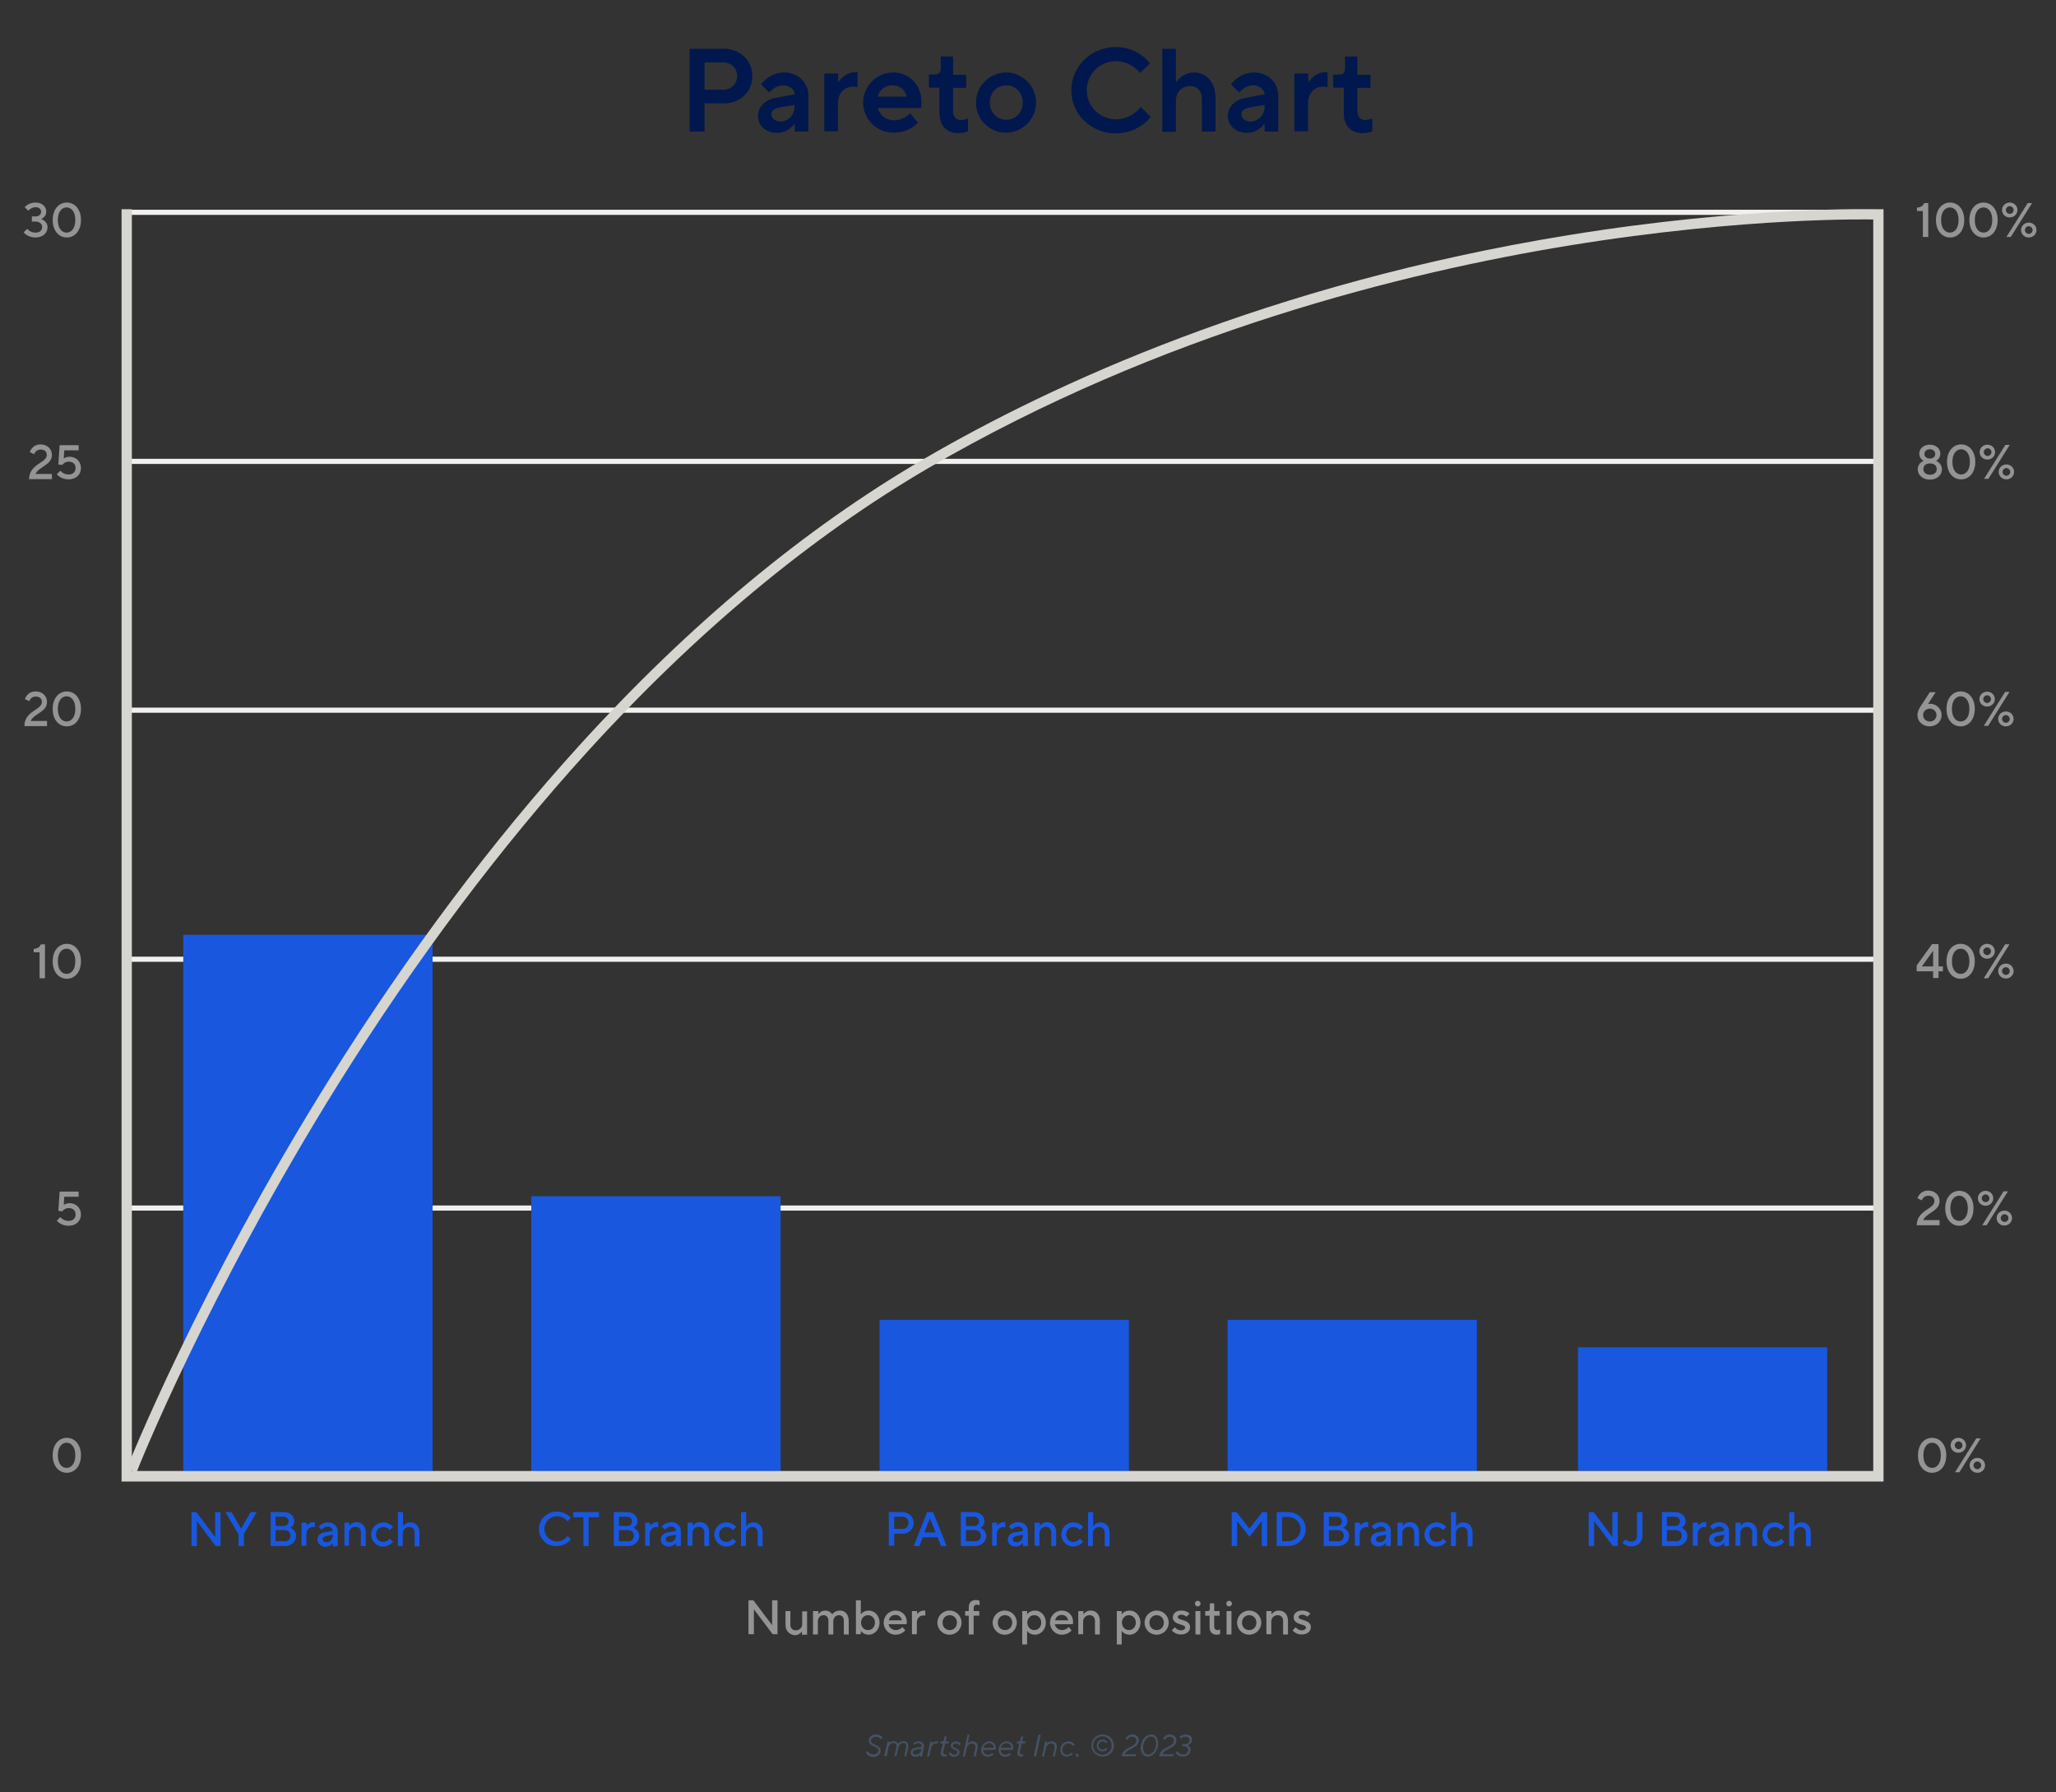 <?xml version="1.0" encoding="utf-8"?>
<!-- Generator: Adobe Illustrator 27.2.0, SVG Export Plug-In . SVG Version: 6.00 Build 0)  -->
<svg version="1.1" id="Layer_1" xmlns="http://www.w3.org/2000/svg" xmlns:xlink="http://www.w3.org/1999/xlink" x="0px" y="0px"
	 viewBox="0 0 799.9 697.3" style="enable-background:new 0 0 799.9 697.3;" xml:space="preserve">
<rect x="0" y="0" width="799.9" height="697.3" fill="#333333" stroke="none"/>
<style type="text/css">
	.st0{fill:#F2F0EE;}
	.st1{fill:#1957DE;}
	.st2{fill:#455264;}
	.st3{fill:#949494;}
	.st4{fill:#D7D5D0;}
	.st5{fill:#00184D;}
</style>
<rect x="47.8" y="178.5" class="st0" width="683.3" height="2"/>
<rect x="47.8" y="81.6" class="st0" width="683.3" height="2"/>
<rect x="47.8" y="275.3" class="st0" width="683.3" height="2"/>
<rect x="47.8" y="372.2" class="st0" width="683.3" height="2"/>
<rect x="47.8" y="469" class="st0" width="683.3" height="2"/>
<rect x="71.3" y="363.7" class="st1" width="97" height="210.7"/>
<rect x="206.7" y="465.4" class="st1" width="97" height="109"/>
<rect x="342.2" y="513.5" class="st1" width="97" height="61"/>
<rect x="477.6" y="513.5" class="st1" width="97" height="61"/>
<rect x="613.9" y="524.2" class="st1" width="97" height="48.1"/>
<g>
	<path class="st2" d="M336.9,681.9l0.7-0.6c0,0,0.6,1.3,2.3,1.3c1.1,0,1.9-0.7,1.9-1.6c0-1.7-3.8-1.3-3.8-3.8c0-1.2,1.1-2.4,2.8-2.4
		c1.9,0,2.6,1.3,2.6,1.3l-0.7,0.6c0,0-0.5-1-2-1c-1.1,0-1.9,0.8-1.9,1.6c0,1.7,3.8,1.3,3.8,3.8c0,1.3-1.2,2.5-2.9,2.5
		C337.7,683.5,336.9,681.9,336.9,681.9z"/>
	<path class="st2" d="M345.3,677.6h0.8l-0.1,0.6c0,0,0.6-0.8,1.7-0.8c1.3,0,1.7,1.1,1.7,1.1s0.7-1.1,2.1-1.1c1.3,0,1.9,0.9,1.9,2
		c0,0.2,0,0.5-0.1,0.7l-0.7,3.2h-0.8l0.7-3.3c0-0.2,0.1-0.4,0.1-0.6c0-0.7-0.3-1.3-1.2-1.3c-0.8,0-1.6,0.7-1.9,1.8l-0.7,3.3h-0.8
		l0.7-3.3c0-0.2,0.1-0.4,0.1-0.5c0-0.7-0.3-1.3-1.2-1.3c-0.8,0-1.7,0.7-1.9,1.8l-0.7,3.3H344L345.3,677.6z"/>
	<path class="st2" d="M354.3,681.8c0-0.9,0.7-1.6,1.8-1.8l2.5-0.4c0-0.1,0-0.2,0-0.2c0-0.7-0.5-1.2-1.3-1.2c-0.9,0-1.6,0.7-1.6,0.7
		l-0.4-0.6c0,0,0.8-0.8,2.1-0.8c1.2,0,2.1,0.7,2.1,1.9c0,0.2,0,0.4-0.1,0.6l-0.7,3.4h-0.8l0.1-0.7c0,0-0.6,0.8-1.9,0.8
		C355,683.5,354.3,682.7,354.3,681.8z M358.4,680.9l0.1-0.5l-2.1,0.3c-0.9,0.2-1.3,0.6-1.3,1.1c0,0.5,0.4,0.8,1.1,0.8
		C357.4,682.7,358.2,681.9,358.4,680.9z"/>
	<path class="st2" d="M361.9,677.6h0.8l-0.1,0.7c0,0,0.7-0.8,1.9-0.8h0.5l-0.2,0.8h-0.6c-0.8,0-1.7,0.5-2,1.9l-0.7,3.2h-0.8
		L361.9,677.6z"/>
	<path class="st2" d="M366,682c0-0.2,0-0.3,0.1-0.5l0.7-3.2h-1.1l0.2-0.8h0.7c0.3,0,0.5-0.2,0.6-0.6l0.3-1.3h0.8l-0.4,1.9h1.3
		l-0.2,0.8h-1.3l-0.7,3.3c0,0.1,0,0.2,0,0.3c0,0.5,0.3,0.7,0.8,0.7c0.3,0,0.6-0.1,0.6-0.1l-0.2,0.8c0,0-0.3,0.1-0.6,0.1
		C366.5,683.5,366,682.9,366,682z"/>
	<path class="st2" d="M369.1,682.2l0.7-0.5c0,0,0.4,1,1.5,1c0.8,0,1.2-0.4,1.2-1c0-1.1-2.6-1-2.6-2.5c0-0.9,0.9-1.7,2-1.7
		c1.4,0,1.9,1,1.9,1l-0.7,0.5c0,0-0.3-0.7-1.3-0.7c-0.6,0-1.1,0.4-1.1,0.9c0,1,2.6,0.9,2.6,2.5c0,1-0.9,1.8-2.2,1.8
		C369.6,683.5,369.1,682.2,369.1,682.2z"/>
	<path class="st2" d="M376.4,674.9h0.8l-0.7,3.4c0,0,0.6-0.8,1.9-0.8c1.2,0,2,0.8,2,2c0,0.2,0,0.4-0.1,0.7l-0.7,3.2h-0.8l0.7-3.3
		c0-0.2,0-0.3,0-0.4c0-0.8-0.5-1.4-1.3-1.4c-0.9,0-1.8,0.7-2.1,1.8l-0.7,3.3h-0.8L376.4,674.9z"/>
	<path class="st2" d="M381.7,680.8c0-1.9,1.7-3.3,3.2-3.3c1.4,0,2.5,1,2.5,2.5c0,0.5-0.1,0.8-0.1,0.8h-4.8c0,1.1,0.9,1.9,1.9,1.9
		c1,0,1.7-0.7,1.7-0.7l0.4,0.6c0,0-0.9,0.9-2.2,0.9C382.8,683.5,381.7,682.3,381.7,680.8z M386.6,680c0,0,0,0,0-0.1
		c0-0.8-0.6-1.7-1.8-1.7c-1,0-2,0.8-2.2,1.8H386.6z"/>
	<path class="st2" d="M388.5,680.8c0-1.9,1.7-3.3,3.2-3.3c1.4,0,2.5,1,2.5,2.5c0,0.5-0.1,0.8-0.1,0.8h-4.8c0,1.1,0.9,1.9,1.9,1.9
		c1,0,1.7-0.7,1.7-0.7l0.4,0.6c0,0-0.9,0.9-2.2,0.9C389.5,683.5,388.5,682.3,388.5,680.8z M393.4,680c0,0,0,0,0-0.1
		c0-0.8-0.6-1.7-1.8-1.7c-1,0-2,0.8-2.2,1.8H393.4z"/>
	<path class="st2" d="M395.8,682c0-0.2,0-0.3,0.1-0.5l0.7-3.2h-1.1l0.2-0.8h0.7c0.3,0,0.5-0.2,0.6-0.6l0.3-1.3h0.8l-0.4,1.9h1.3
		l-0.2,0.8h-1.3l-0.7,3.3c0,0.1,0,0.2,0,0.3c0,0.5,0.3,0.7,0.8,0.7c0.3,0,0.6-0.1,0.6-0.1l-0.2,0.8c0,0-0.3,0.1-0.6,0.1
		C396.3,683.5,395.8,682.9,395.8,682z"/>
	<path class="st2" d="M404,674.9h0.9l-1.8,8.4h-0.9L404,674.9z"/>
	<path class="st2" d="M406.6,677.6h0.8l-0.1,0.7c0,0,0.6-0.8,1.9-0.8c1.2,0,2,0.8,2,2c0,0.2,0,0.4-0.1,0.7l-0.7,3.2h-0.8l0.7-3.3
		c0-0.2,0-0.3,0-0.4c0-0.8-0.5-1.4-1.3-1.4c-0.9,0-1.8,0.7-2.1,1.8l-0.7,3.3h-0.8L406.6,677.6z"/>
	<path class="st2" d="M412.5,680.8c0-1.9,1.5-3.3,3.3-3.3c1.6,0,2.3,1.3,2.3,1.3l-0.7,0.5c0,0-0.6-1-1.7-1c-1.3,0-2.4,1.1-2.4,2.5
		c0,1.1,0.8,1.9,1.8,1.9c1,0,1.8-0.8,1.8-0.8l0.5,0.6c0,0-1,0.9-2.3,0.9C413.6,683.5,412.5,682.2,412.5,680.8z"/>
	<path class="st2" d="M418.5,682.9c0-0.4,0.3-0.6,0.6-0.6c0.3,0,0.6,0.2,0.6,0.6c0,0.3-0.3,0.6-0.6,0.6
		C418.8,683.5,418.5,683.2,418.5,682.9z"/>
	<path class="st2" d="M424.6,679.1c0-2.4,1.9-4.3,4.4-4.3s4.4,1.9,4.4,4.3c0,2.4-1.9,4.3-4.4,4.3S424.6,681.5,424.6,679.1z
		 M432.5,679.1c0-2-1.6-3.6-3.6-3.6s-3.6,1.6-3.6,3.6c0,2,1.6,3.6,3.6,3.6S432.5,681.2,432.5,679.1z M426.7,679.1
		c0-1.3,1-2.3,2.3-2.3c1.2,0,1.8,0.9,1.8,0.9l-0.5,0.5c0,0-0.4-0.7-1.3-0.7c-0.9,0-1.6,0.7-1.6,1.6c0,0.9,0.7,1.6,1.6,1.6
		c0.9,0,1.3-0.7,1.3-0.7l0.5,0.5c0,0-0.6,0.9-1.8,0.9C427.7,681.4,426.7,680.5,426.7,679.1z"/>
	<path class="st2" d="M442.1,677.1c0-0.8-0.6-1.4-1.7-1.4c-1.3,0-1.8,1.2-1.8,1.2l-0.7-0.4c0,0,0.7-1.7,2.6-1.7c1.6,0,2.6,1,2.6,2.3
		c0,3.1-4.7,3.2-5.5,5.4h4.4l-0.2,0.8h-5.4C436.8,679.4,442.1,680,442.1,677.1z"/>
	<path class="st2" d="M443.8,680c0-3,2-5.2,4-5.2c1.6,0,2.8,1.3,2.8,3.4c0,3-2,5.2-4,5.2C445.1,683.5,443.8,682.1,443.8,680z
		 M449.8,678.2c0-1.7-0.9-2.6-2-2.6c-1.4,0-3.1,1.8-3.1,4.4c0,1.7,0.9,2.6,2,2.6C448.2,682.6,449.8,680.9,449.8,678.2z"/>
	<path class="st2" d="M456.7,677.1c0-0.8-0.6-1.4-1.7-1.4c-1.3,0-1.8,1.2-1.8,1.2l-0.7-0.4c0,0,0.7-1.7,2.6-1.7c1.6,0,2.6,1,2.6,2.3
		c0,3.1-4.7,3.2-5.5,5.4h4.4l-0.2,0.8h-5.4C451.4,679.4,456.7,680,456.7,677.1z"/>
	<path class="st2" d="M457.4,681.9l0.7-0.6c0,0,0.5,1.3,2.2,1.3c1.2,0,2-0.9,2-1.8c0-0.8-0.7-1.4-1.7-1.4h-0.8l0.2-0.8h1.1
		c1,0,1.7-0.8,1.7-1.6c0-0.7-0.6-1.3-1.6-1.3c-1.1,0-1.8,0.7-1.8,0.7l-0.5-0.7c0,0,1-0.9,2.4-0.9c1.6,0,2.5,0.9,2.5,2
		c0,1.8-1.8,2.2-1.8,2.2s1.2,0.4,1.2,1.8c0,1.4-1.2,2.6-2.9,2.6C458.2,683.5,457.4,681.9,457.4,681.9z"/>
</g>
<g>
	<g>
		<path class="st3" d="M20.5,566.2c0-4.3,2.5-6.8,5.5-6.8s5.5,2.5,5.5,6.8S29,573,26,573S20.5,570.5,20.5,566.2z M29.3,566.2
			c0-3.3-1.6-4.9-3.4-4.9c-1.8,0-3.4,1.6-3.4,4.9c0,3.3,1.6,4.9,3.4,4.9C27.7,571.1,29.3,569.5,29.3,566.2z"/>
	</g>
</g>
<g>
	<g>
		<path class="st3" d="M291.2,622.6h1.9l7.3,9.7v-9.7h2.1v13.2h-1.9l-7.3-9.7v9.7h-2.1V622.6z"/>
		<path class="st3" d="M305.6,632.1v-5.3h1.9v5.3c0,1.3,0.8,2.2,2.1,2.2c1.4,0,2.5-1,2.5-2.5v-4.9h1.9v9.1H312v-1.3
			c0,0-0.9,1.5-2.8,1.5C307.1,636,305.6,634.5,305.6,632.1z"/>
		<path class="st3" d="M316.5,626.8h1.9v1.3c0,0,0.8-1.5,2.6-1.5c2,0,2.8,1.5,2.8,1.5s0.8-1.5,3.1-1.5c1.8,0,3.3,1.5,3.3,3.9v5.4
			h-1.9v-5.4c0-1.3-0.8-2.1-1.9-2.1c-1.2,0-2.2,0.9-2.2,2.5v5h-1.9v-5.4c0-1.3-0.8-2.1-1.9-2.1c-1.2,0-2.2,0.9-2.2,2.5v5h-1.9V626.8
			z"/>
		<path class="st3" d="M334.9,634.5v1.3H333v-13.2h1.9v5.5c0,0,0.9-1.5,3.1-1.5c2.3,0,4.2,2,4.2,4.7s-2,4.7-4.2,4.7
			C335.9,636,334.9,634.5,334.9,634.5z M340.4,631.3c0-1.7-1.2-2.9-2.7-2.9s-2.7,1.2-2.7,2.9s1.2,2.9,2.7,2.9S340.4,633,340.4,631.3
			z"/>
		<path class="st3" d="M343.8,631.3c0-2.6,2.1-4.7,4.6-4.7c2.5,0,4.4,1.9,4.4,4.4c0,0.6-0.1,0.9-0.1,0.9h-7c0.2,1.2,1.3,2.3,2.8,2.3
			c1.6,0,2.6-1.2,2.6-1.2l1.1,1.3c0,0-1.2,1.7-3.9,1.7C345.9,636,343.8,633.9,343.8,631.3z M350.9,630.4c-0.3-1.2-1.1-2.1-2.5-2.1
			c-1.4,0-2.3,0.8-2.6,2.1H350.9z"/>
		<path class="st3" d="M354.9,626.8h1.9v1.2c0,0,0.9-1.4,2.7-1.4h0.5v2c0,0-0.4-0.1-0.8-0.1c-1.3,0-2.5,1.1-2.5,2.7v4.6h-1.9V626.8z
			"/>
		<path class="st3" d="M364.7,631.3c0-2.6,2.1-4.7,4.7-4.7c2.6,0,4.7,2.1,4.7,4.7s-2.1,4.7-4.7,4.7
			C366.8,636,364.7,633.9,364.7,631.3z M372.3,631.3c0-1.7-1.2-2.9-2.8-2.9c-1.6,0-2.8,1.2-2.8,2.9s1.2,2.9,2.8,2.9
			C371.1,634.2,372.3,633,372.3,631.3z"/>
		<path class="st3" d="M376.9,628.6h-1.4v-1.8h1.4v-1.3c0-2,1-3,2.8-3c0.8,0,1.4,0.3,1.4,0.3v1.8c0,0-0.5-0.3-1-0.3
			c-0.8,0-1.3,0.5-1.3,1.4v1.1h2.2v1.8h-2.2v7.3h-1.9V628.6z"/>
		<path class="st3" d="M386.2,631.3c0-2.6,2.1-4.7,4.7-4.7c2.6,0,4.7,2.1,4.7,4.7s-2.1,4.7-4.7,4.7
			C388.3,636,386.2,633.9,386.2,631.3z M393.8,631.3c0-1.7-1.2-2.9-2.8-2.9c-1.6,0-2.8,1.2-2.8,2.9s1.2,2.9,2.8,2.9
			C392.6,634.2,393.8,633,393.8,631.3z"/>
		<path class="st3" d="M397.7,626.8h1.9v1.3c0,0,0.9-1.5,3.1-1.5c2.3,0,4.2,2,4.2,4.7s-2,4.7-4.2,4.7c-2.2,0-3.1-1.5-3.1-1.5v5.3
			h-1.9V626.8z M405.1,631.3c0-1.7-1.2-2.9-2.7-2.9s-2.7,1.2-2.7,2.9s1.2,2.9,2.7,2.9S405.1,633,405.1,631.3z"/>
		<path class="st3" d="M408.5,631.3c0-2.6,2.1-4.7,4.6-4.7s4.4,1.9,4.4,4.4c0,0.6-0.1,0.9-0.1,0.9h-7c0.2,1.2,1.3,2.3,2.8,2.3
			c1.6,0,2.6-1.2,2.6-1.2l1.1,1.3c0,0-1.2,1.7-3.9,1.7C410.6,636,408.5,633.9,408.5,631.3z M415.6,630.4c-0.3-1.2-1.1-2.1-2.5-2.1
			c-1.4,0-2.3,0.8-2.6,2.1H415.6z"/>
		<path class="st3" d="M419.6,626.8h1.9v1.3c0,0,0.9-1.5,2.8-1.5c2.1,0,3.6,1.5,3.6,4v5.3H426v-5.3c0-1.3-0.8-2.2-2.1-2.2
			c-1.4,0-2.5,1-2.5,2.5v4.9h-1.9V626.8z"/>
		<path class="st3" d="M434.5,626.8h1.9v1.3c0,0,0.9-1.5,3.1-1.5c2.3,0,4.2,2,4.2,4.7s-2,4.7-4.2,4.7c-2.2,0-3.1-1.5-3.1-1.5v5.3
			h-1.9V626.8z M441.9,631.3c0-1.7-1.2-2.9-2.7-2.9s-2.7,1.2-2.7,2.9s1.2,2.9,2.7,2.9S441.9,633,441.9,631.3z"/>
		<path class="st3" d="M445.3,631.3c0-2.6,2.1-4.7,4.7-4.7c2.6,0,4.7,2.1,4.7,4.7s-2.1,4.7-4.7,4.7
			C447.3,636,445.3,633.9,445.3,631.3z M452.8,631.3c0-1.7-1.2-2.9-2.8-2.9c-1.6,0-2.8,1.2-2.8,2.9s1.2,2.9,2.8,2.9
			C451.6,634.2,452.8,633,452.8,631.3z"/>
		<path class="st3" d="M455.9,634.3l1.2-1.2c0,0,0.9,1.2,2.4,1.2c1,0,1.6-0.6,1.6-1.1c0-1.5-4.8-0.8-4.8-4c0-1.4,1.2-2.6,3.3-2.6
			c2.2,0,3.2,1.2,3.2,1.2l-1.2,1.2c0,0-0.8-0.8-2-0.8c-0.9,0-1.4,0.5-1.4,0.9c0,1.5,4.8,0.8,4.8,4c0,1.5-1.3,2.8-3.5,2.8
			C457.2,636,455.9,634.3,455.9,634.3z"/>
		<path class="st3" d="M464.9,623.9c0-0.7,0.6-1.1,1.1-1.1s1.1,0.5,1.1,1.1s-0.6,1.1-1.1,1.1S464.9,624.6,464.9,623.9z M465.1,626.8
			h1.9v9.1h-1.9V626.8z"/>
		<path class="st3" d="M470.6,633v-4.4h-1.7v-1.8h1c0.6,0,0.8-0.3,0.8-1v-2h1.7v3h2.1v1.8h-2.1v4.2c0,0.9,0.5,1.4,1.3,1.4
			c0.6,0,1-0.3,1-0.3v1.8c0,0-0.6,0.3-1.4,0.3C471.7,636,470.6,635,470.6,633z"/>
		<path class="st3" d="M477.1,623.9c0-0.7,0.6-1.1,1.1-1.1s1.1,0.5,1.1,1.1s-0.6,1.1-1.1,1.1S477.1,624.6,477.1,623.9z M477.2,626.8
			h1.9v9.1h-1.9V626.8z"/>
		<path class="st3" d="M481.3,631.3c0-2.6,2.1-4.7,4.7-4.7c2.6,0,4.7,2.1,4.7,4.7s-2.1,4.7-4.7,4.7
			C483.4,636,481.3,633.9,481.3,631.3z M488.8,631.3c0-1.7-1.2-2.9-2.8-2.9c-1.6,0-2.8,1.2-2.8,2.9s1.2,2.9,2.8,2.9
			C487.6,634.2,488.8,633,488.8,631.3z"/>
		<path class="st3" d="M492.8,626.8h1.9v1.3c0,0,0.9-1.5,2.8-1.5c2.1,0,3.6,1.5,3.6,4v5.3h-1.9v-5.3c0-1.3-0.8-2.2-2.1-2.2
			c-1.4,0-2.5,1-2.5,2.5v4.9h-1.9V626.8z"/>
		<path class="st3" d="M502.9,634.3l1.2-1.2c0,0,0.9,1.2,2.4,1.2c1,0,1.6-0.6,1.6-1.1c0-1.5-4.8-0.8-4.8-4c0-1.4,1.2-2.6,3.3-2.6
			c2.2,0,3.2,1.2,3.2,1.2l-1.2,1.2c0,0-0.8-0.8-2-0.8c-0.9,0-1.4,0.5-1.4,0.9c0,1.5,4.8,0.8,4.8,4c0,1.5-1.3,2.8-3.5,2.8
			C504.1,636,502.9,634.3,502.9,634.3z"/>
	</g>
</g>
<g>
	<g>
		<path class="st3" d="M22.1,474.9l1.4-1.4c0,0,1,1.5,3.2,1.5c1.7,0,2.7-1,2.7-2.5s-1-2.5-2.7-2.5c-1.6,0-2.5,1.3-2.5,1.3l-1.5-0.2
			l0.5-7.5h7.4v2H25l-0.2,3.2c0,0,0.8-0.7,2.3-0.7c2.5,0,4.4,1.9,4.4,4.4c0,2.5-1.9,4.4-4.8,4.4C23.6,476.9,22.1,474.9,22.1,474.9z"
			/>
	</g>
</g>
<g>
	<g>
		<path class="st3" d="M15.5,370.5h-2.4v-1.3c1.7-0.2,2.4-0.8,2.8-1.8h1.6v13.2h-2.1V370.5z"/>
		<path class="st3" d="M20.5,374c0-4.3,2.5-6.8,5.5-6.8s5.5,2.5,5.5,6.8c0,4.3-2.5,6.8-5.5,6.8S20.5,378.3,20.5,374z M29.3,374
			c0-3.3-1.6-4.9-3.4-4.9c-1.8,0-3.4,1.6-3.4,4.9c0,3.3,1.6,4.9,3.4,4.9C27.7,378.9,29.3,377.3,29.3,374z"/>
	</g>
</g>
<g>
	<g>
		<path class="st3" d="M16.3,273.1c0-1.2-0.8-2.1-2.4-2.1c-2,0-2.5,1.8-2.5,1.8l-1.7-0.8c0,0,0.8-3,4.2-3c2.6,0,4.4,1.8,4.4,4.1
			c0,3.9-4.9,4.4-6.4,7.4h6.4v2H9.5C9.5,276.5,16.3,276.3,16.3,273.1z"/>
		<path class="st3" d="M20.5,275.8c0-4.3,2.5-6.8,5.5-6.8s5.5,2.5,5.5,6.8s-2.5,6.8-5.5,6.8S20.5,280.2,20.5,275.8z M29.3,275.8
			c0-3.3-1.6-4.9-3.4-4.9c-1.8,0-3.4,1.6-3.4,4.9c0,3.3,1.6,4.9,3.4,4.9C27.7,280.7,29.3,279.1,29.3,275.8z"/>
	</g>
</g>
<g>
	<g>
		<path class="st3" d="M18.2,177c0-1.2-0.8-2.1-2.4-2.1c-2,0-2.5,1.8-2.5,1.8l-1.7-0.8c0,0,0.8-3,4.2-3c2.6,0,4.4,1.8,4.4,4.1
			c0,3.9-4.9,4.4-6.4,7.4h6.4v2h-8.9C11.4,180.4,18.2,180.2,18.2,177z"/>
		<path class="st3" d="M22.1,184.5l1.4-1.4c0,0,1,1.5,3.2,1.5c1.7,0,2.7-1,2.7-2.5s-1-2.5-2.7-2.5c-1.6,0-2.5,1.3-2.5,1.3l-1.5-0.2
			l0.5-7.5h7.4v2H25l-0.2,3.2c0,0,0.8-0.7,2.3-0.7c2.5,0,4.4,1.9,4.4,4.4c0,2.5-1.9,4.4-4.8,4.4C23.6,186.5,22.1,184.5,22.1,184.5z"
			/>
	</g>
</g>
<g>
	<g>
		<path class="st3" d="M9.2,90.4l1.4-1.4c0,0,1,1.5,3.2,1.5c1.7,0,2.6-0.9,2.6-2.2c0-1.1-0.9-2.1-2.6-2.1h-1.4v-2h1.4
			c1.4,0,2.2-0.8,2.2-1.8s-0.8-1.8-2.2-1.8C12,80.7,11,82,11,82l-1.4-1.4c0,0,1.5-1.8,4.2-1.8c2.6,0,4.2,1.6,4.2,3.5
			c0,2.2-2,2.9-2,2.9s2.5,0.8,2.5,3.2c0,2.2-1.8,4-4.7,4C10.7,92.4,9.2,90.4,9.2,90.4z"/>
		<path class="st3" d="M20.5,85.6c0-4.3,2.5-6.8,5.5-6.8s5.5,2.5,5.5,6.8c0,4.3-2.5,6.8-5.5,6.8S20.5,89.9,20.5,85.6z M29.3,85.6
			c0-3.3-1.6-4.9-3.4-4.9c-1.8,0-3.4,1.6-3.4,4.9c0,3.3,1.6,4.9,3.4,4.9C27.7,90.5,29.3,88.9,29.3,85.6z"/>
	</g>
</g>
<g>
	<g>
		<path class="st3" d="M746.2,566.2c0-4.3,2.5-6.8,5.5-6.8s5.5,2.5,5.5,6.8s-2.5,6.8-5.5,6.8S746.2,570.5,746.2,566.2z M755.1,566.2
			c0-3.3-1.6-4.9-3.4-4.9s-3.4,1.6-3.4,4.9c0,3.3,1.6,4.9,3.4,4.9S755.1,569.5,755.1,566.2z"/>
		<path class="st3" d="M758.9,562.3c0-1.6,1.3-2.9,3-2.9s3,1.3,3,2.9c0,1.6-1.3,2.9-3,2.9S758.9,563.9,758.9,562.3z M763.5,562.3
			c0-0.8-0.7-1.5-1.5-1.5s-1.5,0.7-1.5,1.5s0.7,1.5,1.5,1.5S763.5,563.2,763.5,562.3z M768.9,559.6h1.7l-8.3,13.2h-1.7L768.9,559.6z
			 M766.3,570.1c0-1.6,1.3-2.9,3-2.9c1.7,0,3,1.3,3,2.9c0,1.6-1.3,2.9-3,2.9C767.6,573,766.3,571.7,766.3,570.1z M770.8,570.1
			c0-0.8-0.7-1.5-1.5-1.5s-1.5,0.7-1.5,1.5s0.7,1.5,1.5,1.5S770.8,570.9,770.8,570.1z"/>
	</g>
</g>
<g>
	<g>
		<path class="st3" d="M752.6,467.3c0-1.2-0.8-2.1-2.4-2.1c-2,0-2.5,1.8-2.5,1.8l-1.7-0.8c0,0,0.8-3,4.2-3c2.6,0,4.4,1.8,4.4,4.1
			c0,3.9-4.9,4.4-6.4,7.4h6.4v2h-8.9C745.8,470.7,752.6,470.5,752.6,467.3z"/>
		<path class="st3" d="M756.8,470.1c0-4.3,2.5-6.8,5.5-6.8s5.5,2.5,5.5,6.8s-2.5,6.8-5.5,6.8S756.8,474.4,756.8,470.1z M765.6,470.1
			c0-3.3-1.6-4.9-3.4-4.9s-3.4,1.6-3.4,4.9c0,3.3,1.6,4.9,3.4,4.9S765.6,473.4,765.6,470.1z"/>
		<path class="st3" d="M769.5,466.2c0-1.6,1.3-2.9,3-2.9s3,1.3,3,2.9c0,1.6-1.3,2.9-3,2.9S769.5,467.8,769.5,466.2z M774,466.2
			c0-0.8-0.7-1.5-1.5-1.5s-1.5,0.7-1.5,1.5s0.7,1.5,1.5,1.5S774,467.1,774,466.2z M779.5,463.5h1.7l-8.3,13.2h-1.7L779.5,463.5z
			 M776.8,473.9c0-1.6,1.3-2.9,3-2.9c1.7,0,3,1.3,3,2.9c0,1.6-1.3,2.9-3,2.9C778.2,476.9,776.8,475.5,776.8,473.9z M781.4,473.9
			c0-0.8-0.7-1.5-1.5-1.5s-1.5,0.7-1.5,1.5s0.7,1.5,1.5,1.5S781.4,474.8,781.4,473.9z"/>
	</g>
</g>
<g>
	<g>
		<path class="st3" d="M752.1,377.9h-6.4v-2.3l6-8.3h2.5v8.7h1.7v1.9h-1.7v2.6h-2.1V377.9z M752.1,376v-6.1l-4.4,6.1H752.1z"/>
		<path class="st3" d="M757.3,374c0-4.3,2.5-6.8,5.5-6.8s5.5,2.5,5.5,6.8c0,4.3-2.5,6.8-5.5,6.8S757.3,378.3,757.3,374z M766.2,374
			c0-3.3-1.6-4.9-3.4-4.9c-1.8,0-3.4,1.6-3.4,4.9c0,3.3,1.6,4.9,3.4,4.9C764.6,378.9,766.2,377.3,766.2,374z"/>
		<path class="st3" d="M770.1,370.1c0-1.6,1.3-2.9,3-2.9s3,1.3,3,2.9c0,1.6-1.3,2.9-3,2.9S770.1,371.7,770.1,370.1z M774.6,370.1
			c0-0.8-0.7-1.5-1.5-1.5s-1.5,0.7-1.5,1.5c0,0.8,0.7,1.5,1.5,1.5S774.6,370.9,774.6,370.1z M780.1,367.4h1.7l-8.3,13.2h-1.7
			L780.1,367.4z M777.4,377.8c0-1.6,1.3-2.9,3-2.9s3,1.3,3,2.9c0,1.6-1.3,2.9-3,2.9S777.4,379.4,777.4,377.8z M781.9,377.8
			c0-0.8-0.7-1.5-1.5-1.5s-1.5,0.7-1.5,1.5s0.7,1.5,1.5,1.5S781.9,378.7,781.9,377.8z"/>
	</g>
</g>
<g>
	<g>
		<path class="st3" d="M746,278.2c0-1.5,0.9-2.9,0.9-2.9l3.9-6h2.3l-3,4.6c0,0,0.3-0.1,0.8-0.1c2.5,0,4.5,2,4.5,4.4
			c0,2.5-2,4.4-4.7,4.4C748,282.6,746,280.7,746,278.2z M753.4,278.2c0-1.4-1.1-2.5-2.6-2.5s-2.6,1.1-2.6,2.5c0,1.4,1.1,2.5,2.6,2.5
			S753.4,279.6,753.4,278.2z"/>
		<path class="st3" d="M757.3,275.8c0-4.3,2.5-6.8,5.5-6.8s5.5,2.5,5.5,6.8s-2.5,6.8-5.5,6.8S757.3,280.2,757.3,275.8z M766.2,275.8
			c0-3.3-1.6-4.9-3.4-4.9c-1.8,0-3.4,1.6-3.4,4.9c0,3.3,1.6,4.9,3.4,4.9C764.6,280.7,766.2,279.1,766.2,275.8z"/>
		<path class="st3" d="M770.1,272c0-1.6,1.3-2.9,3-2.9s3,1.3,3,2.9c0,1.6-1.3,2.9-3,2.9S770.1,273.6,770.1,272z M774.6,272
			c0-0.8-0.7-1.5-1.5-1.5s-1.5,0.7-1.5,1.5s0.7,1.5,1.5,1.5S774.6,272.8,774.6,272z M780.1,269.2h1.7l-8.3,13.2h-1.7L780.1,269.2z
			 M777.4,279.7c0-1.6,1.3-2.9,3-2.9s3,1.3,3,2.9c0,1.6-1.3,2.9-3,2.9S777.4,281.3,777.4,279.7z M781.9,279.7c0-0.8-0.7-1.5-1.5-1.5
			s-1.5,0.7-1.5,1.5s0.7,1.5,1.5,1.5S781.9,280.6,781.9,279.7z"/>
	</g>
</g>
<g>
	<g>
		<path class="st3" d="M746.1,182.6c0-2.5,2.3-3.3,2.3-3.3s-1.7-0.8-1.7-2.8c0-1.9,1.6-3.5,4.1-3.5s4.1,1.6,4.1,3.5
			c0,2.1-1.7,2.8-1.7,2.8s2.3,0.8,2.3,3.3c0,2.2-1.8,4-4.7,4S746.1,184.7,746.1,182.6z M753.5,182.5c0-1.2-0.9-2.2-2.6-2.2
			s-2.6,0.9-2.6,2.2c0,1.2,0.9,2.2,2.6,2.2S753.5,183.7,753.5,182.5z M752.9,176.6c0-1-0.8-1.8-2.1-1.8s-2.1,0.8-2.1,1.8
			s0.8,1.8,2.1,1.8S752.9,177.7,752.9,176.6z"/>
		<path class="st3" d="M757.5,179.7c0-4.3,2.5-6.8,5.5-6.8s5.5,2.5,5.5,6.8c0,4.3-2.5,6.8-5.5,6.8S757.5,184.1,757.5,179.7z
			 M766.4,179.7c0-3.3-1.6-4.9-3.4-4.9c-1.8,0-3.4,1.6-3.4,4.9c0,3.3,1.6,4.9,3.4,4.9C764.8,184.6,766.4,183,766.4,179.7z"/>
		<path class="st3" d="M770.2,175.9c0-1.6,1.3-2.9,3-2.9s3,1.3,3,2.9s-1.3,2.9-3,2.9S770.2,177.5,770.2,175.9z M774.8,175.9
			c0-0.8-0.7-1.5-1.5-1.5s-1.5,0.7-1.5,1.5s0.7,1.5,1.5,1.5S774.8,176.7,774.8,175.9z M780.2,173.1h1.7l-8.3,13.2h-1.7L780.2,173.1z
			 M777.6,183.6c0-1.6,1.3-2.9,3-2.9s3,1.3,3,2.9s-1.3,2.9-3,2.9S777.6,185.2,777.6,183.6z M782.1,183.6c0-0.8-0.7-1.5-1.5-1.5
			s-1.5,0.7-1.5,1.5c0,0.8,0.7,1.5,1.5,1.5S782.1,184.4,782.1,183.6z"/>
	</g>
</g>
<g>
	<g>
		<path class="st3" d="M748.2,82.1h-2.4v-1.3c1.7-0.2,2.4-0.8,2.8-1.8h1.6v13.2h-2.1V82.1z"/>
		<path class="st3" d="M753.2,85.6c0-4.3,2.5-6.8,5.5-6.8s5.5,2.5,5.5,6.8c0,4.3-2.5,6.8-5.5,6.8S753.2,89.9,753.2,85.6z M762,85.6
			c0-3.3-1.6-4.9-3.4-4.9c-1.8,0-3.4,1.6-3.4,4.9c0,3.3,1.6,4.9,3.4,4.9C760.4,90.5,762,88.9,762,85.6z"/>
		<path class="st3" d="M766.2,85.6c0-4.3,2.5-6.8,5.5-6.8s5.5,2.5,5.5,6.8c0,4.3-2.5,6.8-5.5,6.8S766.2,89.9,766.2,85.6z
			 M775.1,85.6c0-3.3-1.6-4.9-3.4-4.9s-3.4,1.6-3.4,4.9c0,3.3,1.6,4.9,3.4,4.9S775.1,88.9,775.1,85.6z"/>
		<path class="st3" d="M778.9,81.7c0-1.6,1.3-2.9,3-2.9s3,1.3,3,2.9s-1.3,2.9-3,2.9S778.9,83.3,778.9,81.7z M783.4,81.7
			c0-0.8-0.7-1.5-1.5-1.5s-1.5,0.7-1.5,1.5s0.7,1.5,1.5,1.5S783.4,82.6,783.4,81.7z M788.9,79h1.7l-8.3,13.2h-1.7L788.9,79z
			 M786.3,89.5c0-1.6,1.3-2.9,3-2.9c1.7,0,3,1.3,3,2.9s-1.3,2.9-3,2.9C787.6,92.4,786.3,91.1,786.3,89.5z M790.8,89.5
			c0-0.8-0.7-1.5-1.5-1.5s-1.5,0.7-1.5,1.5c0,0.8,0.7,1.5,1.5,1.5S790.8,90.3,790.8,89.5z"/>
	</g>
</g>
<g>
	<path class="st1" d="M74.5,588.3h1.9l7.3,9.7v-9.7h2.1v13.2h-1.9l-7.3-9.7v9.7h-2.1V588.3z"/>
	<path class="st1" d="M92.7,596.8l-5-8.5h2.4l3.7,6.4l3.7-6.4h2.4l-5,8.5v4.7h-2.1V596.8z"/>
	<path class="st1" d="M105.2,588.3h5.3c2.4,0,4,1.6,4,3.5c0,2-1.6,2.6-1.6,2.6s2.3,0.8,2.3,3.2c0,2.1-1.8,3.9-4.3,3.9h-5.6V588.3z
		 M110.4,593.7c1.1,0,1.9-0.8,1.9-1.8c0-1-0.8-1.8-1.9-1.8h-3.2v3.6H110.4z M110.7,599.7c1.3,0,2.3-0.9,2.3-2.2s-0.9-2.2-2.3-2.2
		h-3.5v4.3H110.7z"/>
	<path class="st1" d="M117.4,592.4h1.9v1.2c0,0,0.9-1.4,2.7-1.4h0.5v2c0,0-0.4-0.1-0.8-0.1c-1.3,0-2.5,1.1-2.5,2.7v4.6h-1.9V592.4z"
		/>
	<path class="st1" d="M123.5,599c0-1.5,1-2.5,2.6-2.8l3.3-0.6c0-0.9-0.8-1.7-1.9-1.7c-1.4,0-2.4,1.2-2.4,1.2L124,594
		c0,0,1.2-1.7,3.6-1.7c2.3,0,3.8,1.5,3.8,3.5v5.8h-1.9v-1.3c0,0-0.9,1.5-2.9,1.5C124.8,601.7,123.5,600.5,123.5,599z M129.5,597.4
		v-0.3l-2.6,0.5c-0.9,0.2-1.4,0.7-1.4,1.2c0,0.7,0.6,1.2,1.5,1.2C128.4,600.1,129.5,598.9,129.5,597.4z"/>
	<path class="st1" d="M134,592.4h1.9v1.3c0,0,0.9-1.5,2.8-1.5c2.1,0,3.6,1.5,3.6,4v5.3h-1.9v-5.3c0-1.3-0.8-2.2-2.1-2.2
		c-1.4,0-2.5,1-2.5,2.5v4.9H134V592.4z"/>
	<path class="st1" d="M144.4,597c0-2.6,2.1-4.7,4.7-4.7c2.5,0,3.8,1.8,3.8,1.8l-1.3,1.2c0,0-0.8-1.2-2.5-1.2s-2.8,1.2-2.8,2.9
		s1.2,2.9,2.8,2.9s2.5-1.3,2.5-1.3l1.3,1.2c0,0-1.3,1.9-3.9,1.9C146.5,601.7,144.4,599.6,144.4,597z"/>
	<path class="st1" d="M154.9,588.3h1.9v5.5c0,0,0.9-1.5,2.8-1.5c2.1,0,3.6,1.5,3.6,4v5.3h-1.9v-5.3c0-1.3-0.8-2.2-2.1-2.2
		c-1.4,0-2.5,1-2.5,2.5v4.9h-1.9V588.3z"/>
</g>
<g>
	<path class="st1" d="M209.7,594.9c0-3.8,3-6.8,7-6.8c3.6,0,5.4,2.5,5.4,2.5l-1.3,1.3c0,0-1.3-2-4.1-2c-2.7,0-4.9,2.2-4.9,4.9
		c0,2.7,2.2,4.9,4.9,4.9c2.7,0,4.1-2.1,4.1-2.1l1.3,1.3c0,0-1.9,2.6-5.5,2.6C212.7,601.7,209.7,598.7,209.7,594.9z"/>
	<path class="st1" d="M227,590.3h-4v-2h10v2h-4v11.2H227V590.3z"/>
	<path class="st1" d="M238.7,588.3h5.3c2.4,0,4,1.6,4,3.5c0,2-1.6,2.6-1.6,2.6s2.3,0.8,2.3,3.2c0,2.1-1.8,3.9-4.3,3.9h-5.6V588.3z
		 M244,593.7c1.1,0,1.9-0.8,1.9-1.8c0-1-0.8-1.8-1.9-1.8h-3.2v3.6H244z M244.3,599.7c1.3,0,2.3-0.9,2.3-2.2s-0.9-2.2-2.3-2.2h-3.5
		v4.3H244.3z"/>
	<path class="st1" d="M251,592.4h1.9v1.2c0,0,0.9-1.4,2.7-1.4h0.5v2c0,0-0.4-0.1-0.8-0.1c-1.3,0-2.5,1.1-2.5,2.7v4.6H251V592.4z"/>
	<path class="st1" d="M257.1,599c0-1.5,1-2.5,2.6-2.8l3.3-0.6c0-0.9-0.8-1.7-1.9-1.7c-1.4,0-2.4,1.2-2.4,1.2l-1.2-1.2
		c0,0,1.2-1.7,3.6-1.7c2.3,0,3.8,1.5,3.8,3.5v5.8H263v-1.3c0,0-0.9,1.5-2.9,1.5C258.3,601.7,257.1,600.5,257.1,599z M263,597.4v-0.3
		l-2.6,0.5c-0.9,0.2-1.4,0.7-1.4,1.2c0,0.7,0.6,1.2,1.5,1.2C261.9,600.1,263,598.9,263,597.4z"/>
	<path class="st1" d="M267.6,592.4h1.9v1.3c0,0,0.9-1.5,2.8-1.5c2.1,0,3.6,1.5,3.6,4v5.3H274v-5.3c0-1.3-0.8-2.2-2.1-2.2
		c-1.4,0-2.5,1-2.5,2.5v4.9h-1.9V592.4z"/>
	<path class="st1" d="M277.9,597c0-2.6,2.1-4.7,4.7-4.7c2.5,0,3.8,1.8,3.8,1.8l-1.3,1.2c0,0-0.8-1.2-2.5-1.2s-2.8,1.2-2.8,2.9
		s1.2,2.9,2.8,2.9s2.5-1.3,2.5-1.3l1.3,1.2c0,0-1.3,1.9-3.9,1.9C280,601.7,277.9,599.6,277.9,597z"/>
	<path class="st1" d="M288.4,588.3h1.9v5.5c0,0,0.9-1.5,2.8-1.5c2.1,0,3.6,1.5,3.6,4v5.3h-1.9v-5.3c0-1.3-0.8-2.2-2.1-2.2
		c-1.4,0-2.5,1-2.5,2.5v4.9h-1.9V588.3z"/>
</g>
<g>
	<path class="st1" d="M345.8,588.3h5.3c2.5,0,4.4,1.9,4.4,4.2s-1.9,4.2-4.4,4.2h-3.2v4.7h-2.1V588.3z M351.1,594.9
		c1.3,0,2.4-1,2.4-2.4s-1-2.4-2.4-2.4h-3.2v4.7H351.1z"/>
	<path class="st1" d="M360.7,588.3h2.3l5.3,13.2h-2.2l-1.3-3.4h-5.8l-1.3,3.4h-2.2L360.7,588.3z M364,596.2l-2.2-5.5l-2.2,5.5H364z"
		/>
	<path class="st1" d="M373.7,588.3h5.3c2.4,0,4,1.6,4,3.5c0,2-1.6,2.6-1.6,2.6s2.3,0.8,2.3,3.2c0,2.1-1.8,3.9-4.3,3.9h-5.6V588.3z
		 M379,593.7c1.1,0,1.9-0.8,1.9-1.8c0-1-0.8-1.8-1.9-1.8h-3.2v3.6H379z M379.3,599.7c1.3,0,2.3-0.9,2.3-2.2s-0.9-2.2-2.3-2.2h-3.5
		v4.3H379.3z"/>
	<path class="st1" d="M386,592.4h1.9v1.2c0,0,0.9-1.4,2.7-1.4h0.5v2c0,0-0.4-0.1-0.8-0.1c-1.3,0-2.5,1.1-2.5,2.7v4.6H386V592.4z"/>
	<path class="st1" d="M392.1,599c0-1.5,1-2.5,2.6-2.8l3.3-0.6c0-0.9-0.8-1.7-1.9-1.7c-1.4,0-2.4,1.2-2.4,1.2l-1.2-1.2
		c0,0,1.2-1.7,3.6-1.7c2.3,0,3.8,1.5,3.8,3.5v5.8H398v-1.3c0,0-0.9,1.5-2.9,1.5C393.3,601.7,392.1,600.5,392.1,599z M398,597.4v-0.3
		l-2.6,0.5c-0.9,0.2-1.4,0.7-1.4,1.2c0,0.7,0.6,1.2,1.5,1.2C396.9,600.1,398,598.9,398,597.4z"/>
	<path class="st1" d="M402.6,592.4h1.9v1.3c0,0,0.9-1.5,2.8-1.5c2.1,0,3.6,1.5,3.6,4v5.3H409v-5.3c0-1.3-0.8-2.2-2.1-2.2
		c-1.4,0-2.5,1-2.5,2.5v4.9h-1.9V592.4z"/>
	<path class="st1" d="M412.9,597c0-2.6,2.1-4.7,4.7-4.7c2.5,0,3.8,1.8,3.8,1.8l-1.3,1.2c0,0-0.8-1.2-2.5-1.2c-1.6,0-2.8,1.2-2.8,2.9
		s1.2,2.9,2.8,2.9c1.6,0,2.5-1.3,2.5-1.3l1.3,1.2c0,0-1.3,1.9-3.9,1.9C415,601.7,412.9,599.6,412.9,597z"/>
	<path class="st1" d="M423.4,588.3h1.9v5.5c0,0,0.9-1.5,2.8-1.5c2.1,0,3.6,1.5,3.6,4v5.3h-1.9v-5.3c0-1.3-0.8-2.2-2.1-2.2
		c-1.4,0-2.5,1-2.5,2.5v4.9h-1.9V588.3z"/>
</g>
<g>
	<path class="st1" d="M479.2,588.3h1.9l5,6.4l5-6.4h1.9v13.2h-2.1v-9.7l-4.8,6.1l-4.8-6.1v9.7h-2.1V588.3z"/>
	<path class="st1" d="M496.7,588.3h4.4c3.9,0,6.9,3,6.9,6.6c0,3.6-3,6.6-6.9,6.6h-4.4V588.3z M501.2,599.6c2.7,0,4.8-2.1,4.8-4.7
		c0-2.6-2.1-4.7-4.8-4.7h-2.4v9.4H501.2z"/>
	<path class="st1" d="M514.9,588.3h5.3c2.4,0,4,1.6,4,3.5c0,2-1.6,2.6-1.6,2.6s2.3,0.8,2.3,3.2c0,2.1-1.8,3.9-4.3,3.9h-5.6V588.3z
		 M520.2,593.7c1.1,0,1.9-0.8,1.9-1.8c0-1-0.8-1.8-1.9-1.8H517v3.6H520.2z M520.5,599.7c1.3,0,2.3-0.9,2.3-2.2s-0.9-2.2-2.3-2.2H517
		v4.3H520.5z"/>
	<path class="st1" d="M527.2,592.4h1.9v1.2c0,0,0.9-1.4,2.7-1.4h0.5v2c0,0-0.4-0.1-0.8-0.1c-1.3,0-2.5,1.1-2.5,2.7v4.6h-1.9V592.4z"
		/>
	<path class="st1" d="M533.3,599c0-1.5,1-2.5,2.6-2.8l3.3-0.6c0-0.9-0.8-1.7-1.9-1.7c-1.4,0-2.4,1.2-2.4,1.2l-1.2-1.2
		c0,0,1.2-1.7,3.6-1.7c2.3,0,3.8,1.5,3.8,3.5v5.8h-1.9v-1.3c0,0-0.9,1.5-2.9,1.5C534.5,601.7,533.3,600.5,533.3,599z M539.3,597.4
		v-0.3l-2.6,0.5c-0.9,0.2-1.4,0.7-1.4,1.2c0,0.7,0.6,1.2,1.5,1.2C538.1,600.1,539.3,598.9,539.3,597.4z"/>
	<path class="st1" d="M543.8,592.4h1.9v1.3c0,0,0.9-1.5,2.8-1.5c2.1,0,3.6,1.5,3.6,4v5.3h-1.9v-5.3c0-1.3-0.8-2.2-2.1-2.2
		c-1.4,0-2.5,1-2.5,2.5v4.9h-1.9V592.4z"/>
	<path class="st1" d="M554.2,597c0-2.6,2.1-4.7,4.7-4.7c2.5,0,3.8,1.8,3.8,1.8l-1.3,1.2c0,0-0.8-1.2-2.5-1.2c-1.6,0-2.8,1.2-2.8,2.9
		s1.2,2.9,2.8,2.9c1.6,0,2.5-1.3,2.5-1.3l1.3,1.2c0,0-1.3,1.9-3.9,1.9C556.2,601.7,554.2,599.6,554.2,597z"/>
	<path class="st1" d="M564.6,588.3h1.9v5.5c0,0,0.9-1.5,2.8-1.5c2.1,0,3.6,1.5,3.6,4v5.3H571v-5.3c0-1.3-0.8-2.2-2.1-2.2
		c-1.4,0-2.5,1-2.5,2.5v4.9h-1.9V588.3z"/>
</g>
<g>
	<path class="st1" d="M618.1,588.3h1.9l7.3,9.7v-9.7h2.1v13.2h-1.9l-7.3-9.7v9.7h-2.1V588.3z"/>
	<path class="st1" d="M631.2,600.2l1.3-1.3c0,0,0.8,0.9,2.2,0.9c1.3,0,2.2-0.8,2.2-2.4v-9.1h2.1v9.1c0,2.5-1.7,4.2-4.2,4.2
		C632.3,601.7,631.2,600.2,631.2,600.2z"/>
	<path class="st1" d="M646.5,588.3h5.3c2.4,0,4,1.6,4,3.5c0,2-1.6,2.6-1.6,2.6s2.3,0.8,2.3,3.2c0,2.1-1.8,3.9-4.3,3.9h-5.6V588.3z
		 M651.7,593.7c1.1,0,1.9-0.8,1.9-1.8c0-1-0.8-1.8-1.9-1.8h-3.2v3.6H651.7z M652,599.7c1.3,0,2.3-0.9,2.3-2.2s-0.9-2.2-2.3-2.2h-3.5
		v4.3H652z"/>
	<path class="st1" d="M658.7,592.4h1.9v1.2c0,0,0.9-1.4,2.7-1.4h0.5v2c0,0-0.4-0.1-0.8-0.1c-1.3,0-2.5,1.1-2.5,2.7v4.6h-1.9V592.4z"
		/>
	<path class="st1" d="M664.9,599c0-1.5,1-2.5,2.6-2.8l3.3-0.6c0-0.9-0.8-1.7-1.9-1.7c-1.4,0-2.4,1.2-2.4,1.2l-1.2-1.2
		c0,0,1.2-1.7,3.6-1.7c2.3,0,3.8,1.5,3.8,3.5v5.8h-1.9v-1.3c0,0-0.9,1.5-2.9,1.5C666.1,601.7,664.9,600.5,664.9,599z M670.8,597.4
		v-0.3l-2.6,0.5c-0.9,0.2-1.4,0.7-1.4,1.2c0,0.7,0.6,1.2,1.5,1.2C669.7,600.1,670.8,598.9,670.8,597.4z"/>
	<path class="st1" d="M675.3,592.4h1.9v1.3c0,0,0.9-1.5,2.8-1.5c2.1,0,3.6,1.5,3.6,4v5.3h-1.9v-5.3c0-1.3-0.8-2.2-2.1-2.2
		c-1.4,0-2.5,1-2.5,2.5v4.9h-1.9V592.4z"/>
	<path class="st1" d="M685.7,597c0-2.6,2.1-4.7,4.7-4.7c2.5,0,3.8,1.8,3.8,1.8l-1.3,1.2c0,0-0.8-1.2-2.5-1.2c-1.6,0-2.8,1.2-2.8,2.9
		s1.2,2.9,2.8,2.9c1.6,0,2.5-1.3,2.5-1.3l1.3,1.2c0,0-1.3,1.9-3.9,1.9C687.8,601.7,685.7,599.6,685.7,597z"/>
	<path class="st1" d="M696.2,588.3h1.9v5.5c0,0,0.9-1.5,2.8-1.5c2.1,0,3.6,1.5,3.6,4v5.3h-1.9v-5.3c0-1.3-0.8-2.2-2.1-2.2
		c-1.4,0-2.5,1-2.5,2.5v4.9h-1.9V588.3z"/>
</g>
<polygon class="st4" points="732.8,576.4 47.3,576.4 47.3,81.4 51.3,81.4 51.3,572.3 728.8,572.3 728.8,81.4 732.8,81.4 "/>
<g>
	<path class="st5" d="M268.4,19h13.3c6.4,0,11,4.6,11,10.6c0,6-4.6,10.6-11,10.6h-7.6v11h-5.8V19z M281.5,34.9c3,0,5.3-2.3,5.3-5.3
		s-2.3-5.3-5.3-5.3h-7.4v10.6H281.5z"/>
	<path class="st5" d="M294.9,45.2c0-3.7,2.8-6.4,6.7-7.1l7.6-1.4c0-1.6-1.8-3.5-4.4-3.5c-3.4,0-5.5,2.8-5.5,2.8l-3.2-3.2
		c0,0,3.2-4.6,9-4.6c5.5,0,9.4,4,9.4,9v14h-5.3v-3h-0.2c0,0-2.1,3.5-6.7,3.5C297.8,51.7,294.9,48.7,294.9,45.2z M309.1,41.5v-0.7
		l-5.3,0.9c-2.8,0.5-3.7,1.4-3.7,2.8c0,1.4,1.4,2.8,3.5,2.8C306.6,47.3,309.1,44.8,309.1,41.5z"/>
	<path class="st5" d="M320.8,28.6h5.3v3.2h0.2c0,0,2.3-3.7,6.4-3.7h0.9v5.8c0,0-0.7-0.2-1.8-0.2c-3.2,0-5.8,2.5-5.8,6.4v11h-5.3
		V28.6z"/>
	<path class="st5" d="M335.8,39.9c0-6.4,5.3-11.7,11.7-11.7c6.4,0,11,5.1,11,11.3c0,1.4-0.2,2.5-0.2,2.5h-16.8
		c0.6,2.5,2.8,4.8,6.4,4.8c3.9,0,6.2-2.8,6.2-2.8l3,3.7c0,0-3,3.9-9.4,3.9C341.1,51.7,335.8,46.4,335.8,39.9z M352.8,37.6
		c-0.7-2.5-2.5-4.4-5.5-4.4c-3.2,0-5.1,1.8-5.8,4.4H352.8z"/>
	<path class="st5" d="M365.5,43.8v-9.7h-4.1v-5.1h2.3c1.6,0,2.3-0.7,2.3-2.5V22h4.8v7.1h5.1v5.1h-5.1v9c0,2.3,1.2,3.5,3,3.5
		c1.4,0,2.8-0.6,2.8-0.6v5c0,0-1.6,0.7-3.9,0.7C368.2,51.7,365.5,48.9,365.5,43.8z"/>
	<path class="st5" d="M379.7,39.9c0-6.4,5.3-11.7,11.7-11.7c6.4,0,11.7,5.3,11.7,11.7c0,6.4-5.3,11.7-11.7,11.7
		C385,51.7,379.7,46.4,379.7,39.9z M397.9,39.9c0-3.9-2.8-6.7-6.4-6.7c-3.7,0-6.4,2.8-6.4,6.7c0,3.9,2.8,6.7,6.4,6.7
		C395.1,46.6,397.9,43.8,397.9,39.9z"/>
	<path class="st5" d="M416.8,35.1c0-9.2,7.6-16.8,17.3-16.8c9,0,13.3,6.4,13.3,6.4l-3.9,3.7c0,0-3.2-4.6-9.4-4.6
		c-6.2,0-11.3,5.1-11.3,11.3c0,6.2,5.1,11.3,11.3,11.3c6.4,0,9.7-4.8,9.7-4.8l3.9,3.9c0,0-4.6,6.4-13.6,6.4
		C424.3,51.9,416.8,44.3,416.8,35.1z"/>
	<path class="st5" d="M452.2,19h5.3v12.9h0.2c0,0,2.3-3.7,6.7-3.7c4.8,0,8.5,3.7,8.5,9.7v13.3h-5.3V38.6c0-3.3-1.8-5.1-4.6-5.1
		c-3.2,0-5.5,2.3-5.5,5.8v12h-5.3V19z"/>
	<path class="st5" d="M477.7,45.2c0-3.7,2.8-6.4,6.7-7.1l7.6-1.4c0-1.6-1.8-3.5-4.4-3.5c-3.4,0-5.5,2.8-5.5,2.8l-3.2-3.2
		c0,0,3.2-4.6,9-4.6c5.5,0,9.4,4,9.4,9v14H492v-3h-0.2c0,0-2.1,3.5-6.7,3.5C480.7,51.7,477.7,48.7,477.7,45.2z M492,41.5v-0.7
		l-5.3,0.9c-2.8,0.5-3.7,1.4-3.7,2.8c0,1.4,1.4,2.8,3.5,2.8C489.4,47.3,492,44.8,492,41.5z"/>
	<path class="st5" d="M503.7,28.6h5.3v3.2h0.2c0,0,2.3-3.7,6.4-3.7h0.9v5.8c0,0-0.7-0.2-1.8-0.2c-3.2,0-5.8,2.5-5.8,6.4v11h-5.3
		V28.6z"/>
	<path class="st5" d="M522.8,43.8v-9.7h-4.1v-5.1h2.3c1.6,0,2.3-0.7,2.3-2.5V22h4.8v7.1h5.1v5.1h-5.1v9c0,2.3,1.2,3.5,3,3.5
		c1.4,0,2.8-0.6,2.8-0.6v5c0,0-1.6,0.7-3.9,0.7C525.5,51.7,522.8,48.9,522.8,43.8z"/>
</g>
<path class="st4" d="M53.1,572.9l-3.8-1.5c0.3-0.7,27.6-69.7,79.2-152.1c30.3-48.4,63-92,97-129.4c42.6-46.9,87.6-84.3,133.7-111.2
	c50.2-29.3,134.4-68.2,250.9-87.2c69.7-11.3,118.5-10.1,119-10.1l-0.1,4c-0.5,0-49-1.2-118.4,10.1c-63.9,10.4-159.1,33.9-249.4,86.6
	c-45.7,26.7-90.4,63.8-132.7,110.4c-33.9,37.3-66.4,80.6-96.6,128.8C80.6,503.5,53.3,572.2,53.1,572.9z"/>
</svg>
